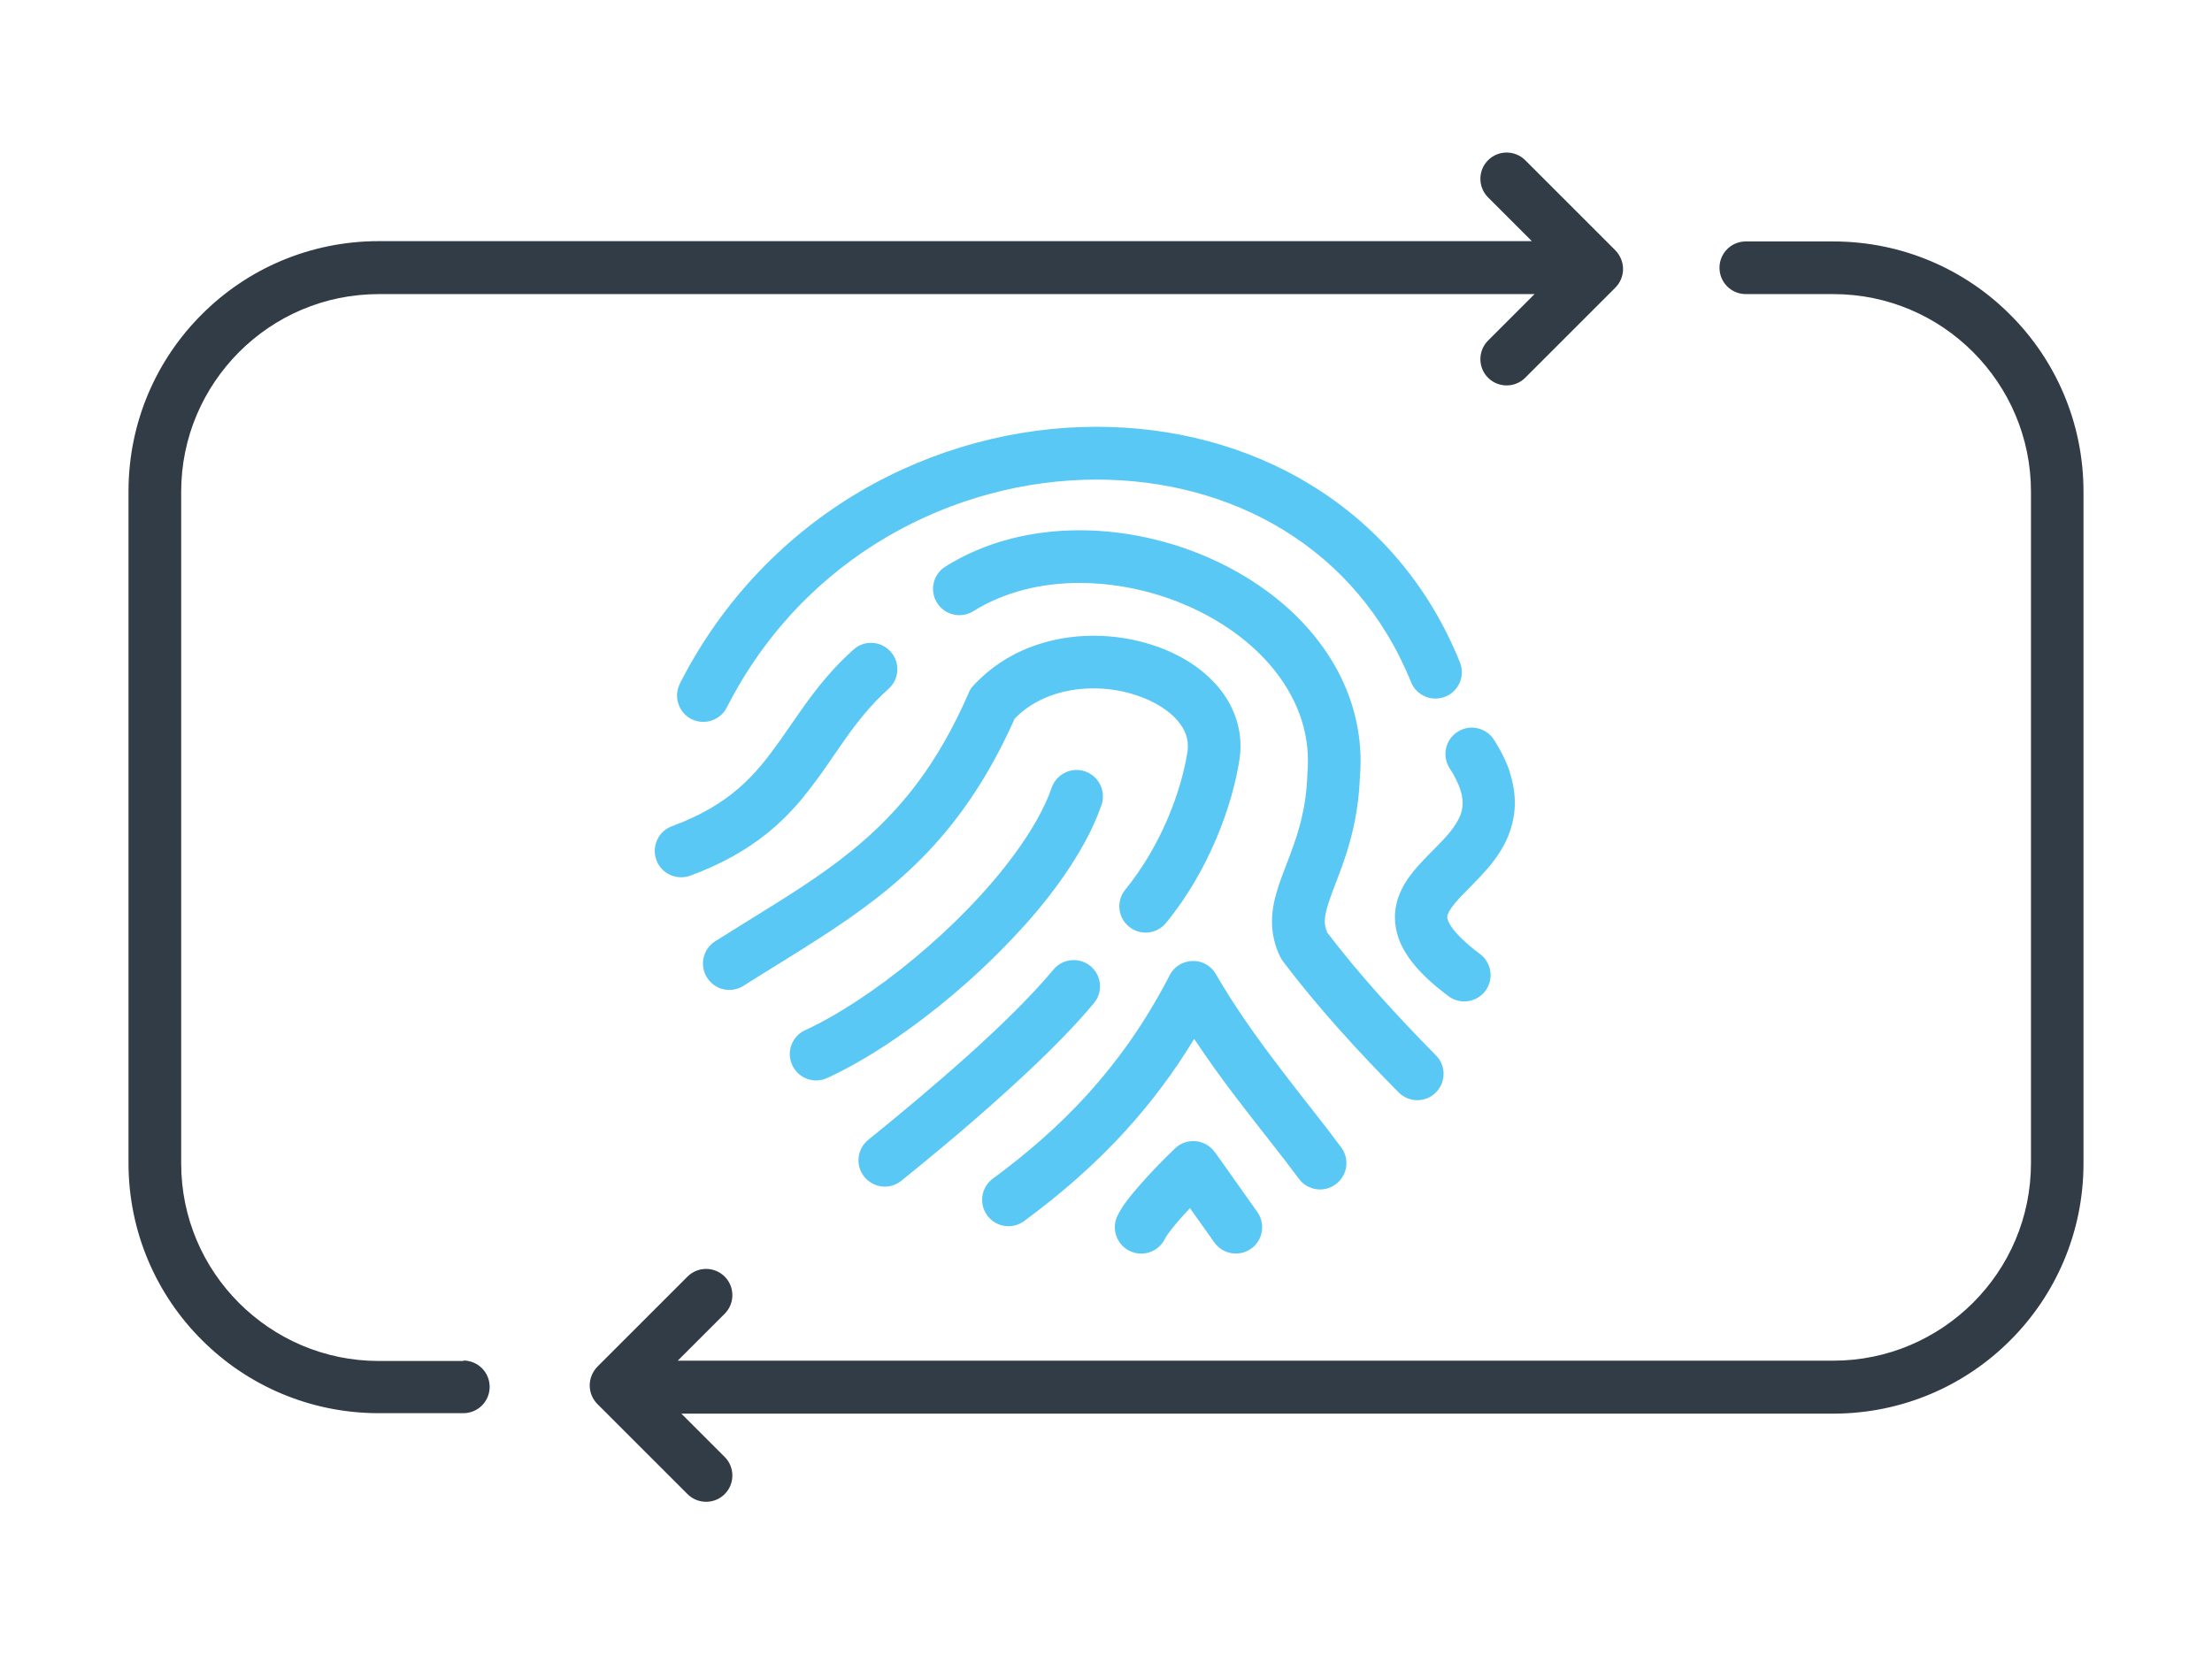 <svg xmlns="http://www.w3.org/2000/svg" viewBox="0 0 147 110"><defs><style>.a{fill:#5ac8f5;}.b{fill:#323c46;}</style></defs><path class="b" d="M138.46,32.69v44.65c0,4.59-1.86,8.76-4.87,11.76-3,3.01-7.17,4.87-11.76,4.87H45.28l2.88,2.88c.68,.68,.68,1.79,0,2.47-.68,.68-1.79,.68-2.47,0l-5.99-5.99c-.33-.33-.51-.78-.51-1.24s.19-.91,.51-1.24l5.99-5.99c.68-.68,1.79-.68,2.47,0,.68,.68,.68,1.79,0,2.47l-3.12,3.12H121.83c3.63,0,6.9-1.47,9.29-3.85,2.38-2.38,3.85-5.65,3.85-9.29V32.69c0-3.63-1.47-6.9-3.85-9.29-2.38-2.38-5.65-3.85-9.29-3.85h-5.81c-.97,0-1.75-.78-1.75-1.75s.78-1.75,1.75-1.75h5.81c4.59,0,8.76,1.86,11.76,4.87,3.01,3,4.87,7.17,4.87,11.76ZM30.8,90.47h-5.62c-3.63,0-6.9-1.47-9.29-3.85-2.38-2.38-3.85-5.65-3.85-9.29V32.69c0-3.63,1.47-6.9,3.85-9.29,2.38-2.38,5.65-3.85,9.29-3.85H101.98l-3.09,3.09c-.68,.68-.68,1.79,0,2.47,.68,.68,1.79,.68,2.47,0l5.99-5.99c.33-.33,.51-.78,.51-1.24s-.19-.91-.51-1.24l-5.99-5.99c-.68-.68-1.79-.68-2.47,0-.68,.68-.68,1.79,0,2.47h0l2.91,2.91H25.17c-4.59,0-8.76,1.86-11.76,4.87-3.01,3-4.87,7.17-4.87,11.76v44.65c0,4.59,1.86,8.76,4.87,11.76,3,3.01,7.17,4.87,11.76,4.87h5.62c.97,0,1.75-.78,1.75-1.75s-.78-1.75-1.75-1.75Z"></path><path class="a" d="M45.18,45.44c2.87-5.64,7.13-9.92,11.99-12.78,4.87-2.85,10.34-4.29,15.71-4.29,5.05,0,10.01,1.27,14.26,3.88,4.25,2.6,7.78,6.56,9.88,11.78h0c.36,.9-.07,1.92-.97,2.28-.9,.36-1.92-.07-2.28-.97-1.84-4.54-4.82-7.86-8.46-10.1-3.65-2.24-7.97-3.36-12.43-3.36-4.74,0-9.62,1.28-13.94,3.81-4.32,2.53-8.08,6.31-10.64,11.34-.44,.86-1.49,1.2-2.35,.77-.86-.44-1.2-1.49-.77-2.35Zm55.16,5.88c-.24-.7-.59-1.42-1.06-2.15-.52-.81-1.61-1.05-2.42-.52-.81,.52-1.05,1.61-.52,2.42,.34,.53,.56,.99,.69,1.37,.13,.38,.17,.69,.17,.95,0,.25-.04,.46-.11,.68-.12,.38-.37,.79-.73,1.24-.27,.33-.6,.68-.96,1.04-.54,.55-1.13,1.12-1.67,1.83-.27,.36-.52,.76-.71,1.22-.19,.46-.32,1-.32,1.57,0,.47,.09,.96,.25,1.42,.25,.69,.67,1.33,1.21,1.95,.55,.62,1.24,1.24,2.1,1.88,.77,.58,1.87,.42,2.45-.35,.58-.77,.42-1.87-.35-2.45-.97-.72-1.56-1.33-1.86-1.75-.15-.21-.23-.37-.27-.48-.04-.11-.05-.17-.05-.23,0-.06,0-.13,.06-.24,.08-.2,.32-.56,.71-.98,.29-.31,.65-.67,1.03-1.06,.58-.59,1.22-1.27,1.75-2.13,.27-.43,.5-.91,.67-1.45,.17-.53,.27-1.12,.27-1.73,0-.67-.12-1.36-.35-2.07Zm-46.92,1.62c1.06-1.29,1.87-2.57,2.72-3.77,.85-1.2,1.73-2.32,2.91-3.38,.72-.64,.79-1.75,.14-2.47-.64-.72-1.75-.79-2.47-.14h0c-1.3,1.16-2.29,2.38-3.13,3.54-.63,.87-1.19,1.71-1.75,2.5-.84,1.18-1.66,2.24-2.75,3.18-1.09,.94-2.45,1.79-4.43,2.52-.91,.33-1.37,1.34-1.04,2.25,.33,.91,1.34,1.37,2.25,1.04,2.07-.76,3.71-1.7,5.04-2.76,.99-.79,1.81-1.64,2.51-2.5Zm34.77,9.01c-.1-.25-.15-.46-.15-.7,0-.31,.08-.72,.26-1.26,.26-.82,.74-1.9,1.18-3.27,.43-1.35,.81-3,.89-4.98h0s0-.03,0-.04c0-.02,0-.03,0-.05h0c.03-.35,.05-.7,.05-1.04,0-2.32-.64-4.49-1.72-6.37-1.62-2.84-4.2-5.06-7.18-6.6-2.98-1.53-6.39-2.39-9.77-2.39-3.12,0-6.24,.73-8.92,2.41-.82,.51-1.07,1.59-.56,2.41,.51,.82,1.59,1.07,2.41,.56h0c2.03-1.27,4.49-1.88,7.07-1.88,1.86,0,3.77,.32,5.57,.91,2.7,.89,5.15,2.4,6.87,4.3,.86,.95,1.54,1.99,2.01,3.1,.47,1.11,.72,2.29,.72,3.55,0,.27-.01,.55-.04,.83v.09c-.08,2.21-.59,3.8-1.13,5.25-.27,.72-.55,1.41-.79,2.13-.23,.72-.43,1.49-.43,2.35,0,.77,.17,1.59,.55,2.35,.05,.09,.11,.2,.17,.28,2.3,3.05,5,6,7.69,8.72,.68,.69,1.79,.7,2.47,.02,.69-.68,.7-1.79,.02-2.47-2.57-2.61-5.12-5.39-7.25-8.2Zm-7.46,14.64c-.29-.41-.75-.68-1.26-.73-.5-.05-1.01,.12-1.37,.47-.42,.4-1.18,1.14-1.92,1.96-.37,.41-.74,.83-1.07,1.24-.16,.21-.32,.41-.46,.62-.14,.21-.27,.42-.39,.67-.42,.87-.05,1.92,.82,2.34,.87,.42,1.92,.05,2.34-.82h0s.06-.11,.14-.23c.14-.2,.36-.49,.61-.79,.28-.33,.6-.68,.91-1.01l1.62,2.28c.56,.79,1.65,.97,2.44,.42,.79-.56,.97-1.65,.42-2.44l-2.82-3.98Zm4.23-5.73c-1.46-1.91-2.91-3.95-4.16-6.11-.32-.56-.92-.89-1.56-.87-.64,.02-1.22,.38-1.51,.95-1.6,3.11-3.42,5.65-5.39,7.84-1.98,2.19-4.11,4.02-6.36,5.68-.78,.57-.94,1.67-.37,2.45,.58,.78,1.67,.94,2.45,.37h0c2.38-1.76,4.71-3.75,6.87-6.15,1.58-1.75,3.07-3.72,4.43-5.96,.92,1.38,1.87,2.7,2.81,3.93,1.5,1.97,2.96,3.76,4.15,5.37,.58,.78,1.67,.94,2.45,.36s.94-1.67,.36-2.45c-1.26-1.7-2.72-3.49-4.17-5.4Zm-12.26-4.18c.62-.74,.51-1.85-.23-2.46s-1.85-.51-2.46,.23c-1.41,1.7-3.5,3.75-5.73,5.75-2.23,2-4.6,3.97-6.58,5.57-.75,.61-.87,1.71-.26,2.46s1.71,.87,2.46,.26h0c2.01-1.62,4.42-3.62,6.71-5.69,2.3-2.07,4.49-4.19,6.09-6.12Zm-10.99-10.1c2.14-2.27,4.07-5.09,5.72-8.81,.65-.66,1.41-1.15,2.27-1.48,.92-.36,1.94-.53,2.97-.53,.86,0,1.71,.12,2.5,.35,1.18,.33,2.19,.9,2.84,1.53,.32,.32,.56,.64,.71,.97,.15,.32,.22,.64,.22,.99,0,.11,0,.22-.02,.33-.19,1.26-.62,2.84-1.31,4.46-.69,1.63-1.64,3.29-2.83,4.75-.61,.75-.5,1.85,.25,2.46s1.85,.5,2.46-.25h0c1.45-1.77,2.54-3.71,3.34-5.6,.8-1.89,1.31-3.73,1.55-5.32v-.02c.04-.27,.06-.55,.06-.82,0-1.17-.36-2.28-.95-3.2-.44-.69-1.01-1.29-1.64-1.8-.96-.77-2.09-1.34-3.31-1.73-1.22-.39-2.53-.6-3.87-.6-1.41,0-2.86,.24-4.23,.77-1.37,.53-2.67,1.37-3.75,2.54-.13,.14-.24,.3-.31,.48-1.03,2.37-2.15,4.29-3.34,5.9-1.8,2.42-3.78,4.19-6.02,5.81-2.24,1.62-4.74,3.07-7.49,4.81-.82,.52-1.06,1.6-.54,2.42,.52,.82,1.6,1.06,2.42,.54,1.78-1.13,3.51-2.16,5.18-3.25,2.51-1.62,4.92-3.37,7.13-5.71Zm6.33,4.99c1.16-1.29,2.21-2.63,3.09-3.98,.88-1.35,1.6-2.71,2.07-4.08,.32-.91-.17-1.91-1.08-2.23-.91-.32-1.91,.17-2.23,1.08-.46,1.35-1.35,2.91-2.52,4.49-1.75,2.38-4.14,4.81-6.64,6.88-2.49,2.07-5.11,3.78-7.22,4.75-.88,.4-1.27,1.44-.86,2.32,.4,.88,1.44,1.27,2.32,.86,1.68-.77,3.48-1.85,5.29-3.15,2.72-1.94,5.46-4.36,7.78-6.95Z"></path></svg>